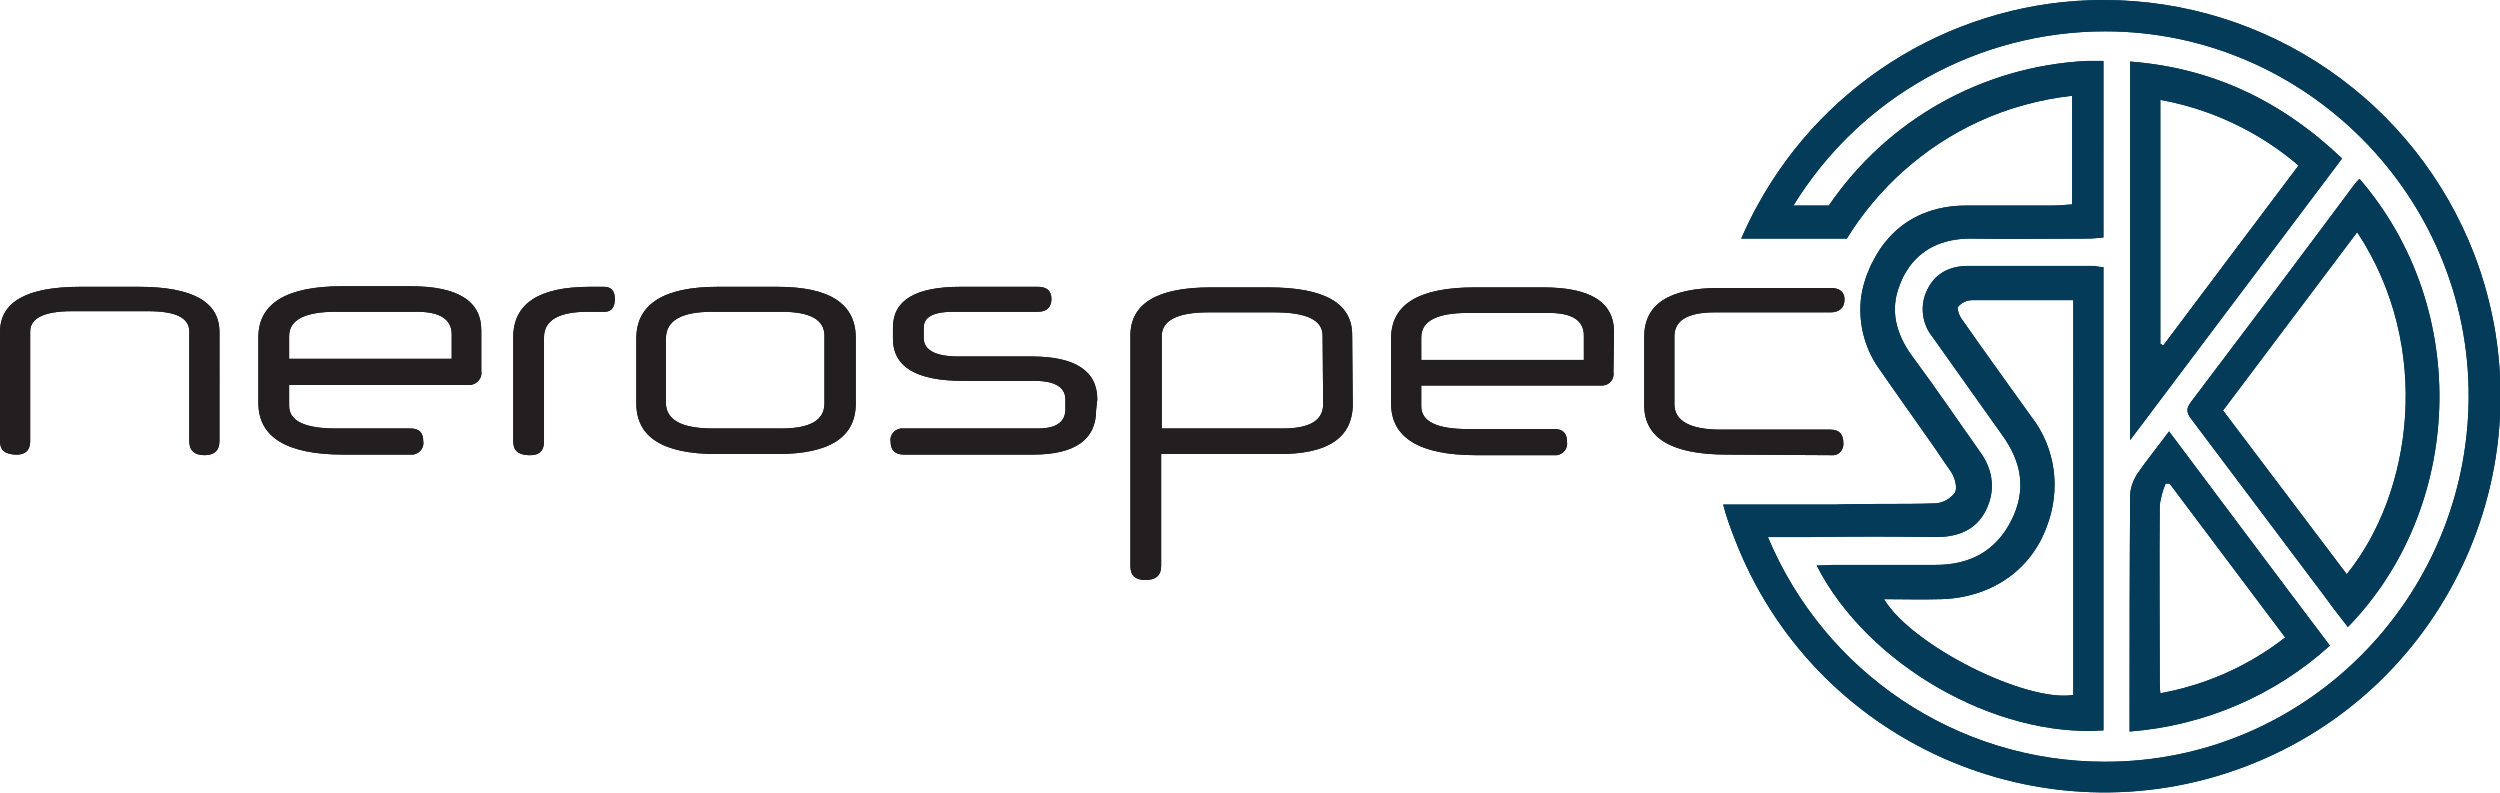<?xml version="1.0" encoding="utf-8"?>
<!-- Generator: Adobe Illustrator 24.0.2, SVG Export Plug-In . SVG Version: 6.00 Build 0)  -->
<svg version="1.1" id="Layer_1" xmlns="http://www.w3.org/2000/svg" xmlns:xlink="http://www.w3.org/1999/xlink" x="0px" y="0px"
	 viewBox="0 0 430.6 136.6" style="enable-background:new 0 0 430.6 136.6;" xml:space="preserve">
<style type="text/css">
	.st0{fill-rule:evenodd;clip-rule:evenodd;fill:#231F20;}
	.st1{fill:#054264;}
	.st2{fill:#033B58;}
</style>
<title>nerospecSK_Logo_Colour_1</title>
<g id="Layer_2_1_">
	<g id="Layer_1-2">
		<path class="st0" d="M37.8,76c0,1.6-0.9,2.4-2.6,2.4s-2.6-0.8-2.6-2.4V57.1c0-2.4-2.4-3.5-7.1-3.5H12.4c-4.8,0-7.2,1.2-7.2,3.5
			l0,18.9c0,1.6-0.9,2.4-2.6,2.3S0,77.6,0,76V57.2c0-5.2,4.6-7.8,13.8-7.8h10.1c9.3,0,13.9,2.6,13.9,7.8L37.8,76z M49.8,61.8h28
			v-4.2c0-2.6-2-3.9-6-3.9h-14c-5.3,0-8,1.4-8,4.2C49.8,57.8,49.8,61.8,49.8,61.8z M82.9,63.9c0.2,1.1-0.6,2.2-1.8,2.4
			c-0.2,0-0.4,0-0.6,0H49.8v3.6c0,2.6,2.7,3.9,8,3.9h12.9c1.5,0,2.2,0.7,2.2,2.2c0.2,1.1-0.6,2.1-1.7,2.3c-0.2,0-0.4,0-0.5,0H59.1
			c-9.7,0-14.6-3-14.6-8.9V58.1c0-5.8,4.8-8.8,14.4-8.8h11.8c8.1,0,12.2,2.5,12.2,7.6V63.9z M101.2,53.7c-5,0-7.5,1.5-7.5,4.4v18
			c0,1.6-0.9,2.4-2.7,2.3s-2.6-0.8-2.6-2.4V58.1c0-5.8,4.4-8.7,13.2-8.7h2.4c1.3,0,1.9,0.7,1.9,2.1s-0.6,2.2-1.7,2.2L101.2,53.7z
			 M142,57.8c0-2.7-2.4-4.1-7.4-4.1h-11.9c-5.3,0-8,1.5-8,4.6v11.1c0,2.9,2.7,4.4,8,4.4h11.9c4.9,0,7.4-1.4,7.4-4.3V57.8L142,57.8z
			 M147.4,69.5c0,5.8-4.5,8.7-13.5,8.7h-10.5c-9.2,0-13.8-2.9-13.8-8.7V58.3c0-5.9,4.7-8.9,14-8.9h10.3c9,0,13.5,2.9,13.5,8.8
			L147.4,69.5L147.4,69.5z M188.8,70.6c0,5.1-3.6,7.7-10.9,7.7h-22.2c-1.5,0-2.3-0.7-2.3-2.2c-0.2-1.1,0.6-2.1,1.7-2.3
			c0.2,0,0.4,0,0.6,0h23.1c3.1,0,4.7-1.1,4.7-3.3v-1.7c0-2.1-1.8-3.2-5.3-3.2h-12.3c-8.1,0-12.1-2.4-12.1-7.3v-1.9
			c0-4.7,3.9-7,11.6-7h13.4c1.5,0,2.3,0.7,2.3,2.1s-0.8,2.2-2.3,2.2h-14.6c-3.4,0-5.1,0.9-5.1,2.7v1.8c0,2.1,2,3.2,6,3.2h12.6
			c7.5,0,11.3,2.5,11.3,7.4L188.8,70.6L188.8,70.6z M227.8,57.8c0-2.7-2.8-4-8.3-4h-11.4c-5.3,0-8,1.4-8,4.1v15.9h20.9
			c4.6,0,6.9-1.4,6.9-4.2L227.8,57.8L227.8,57.8z M233,69.6c0,5.8-4.3,8.7-13,8.6h-20v19.3c0,1.6-0.9,2.4-2.7,2.4s-2.6-0.8-2.6-2.4
			V57.8c0-5.5,4.6-8.3,13.8-8.3h10c9.6,0,14.4,2.7,14.4,8.2L233,69.6L233,69.6z M244.8,62h28v-4.2c0-2.6-2-3.9-6-3.9h-14
			c-5.3,0-8,1.4-8,4.2L244.8,62L244.8,62z M277.9,64.1c0.2,1.1-0.6,2.2-1.8,2.3c-0.2,0-0.4,0-0.6,0h-30.7V70c0,2.6,2.7,3.9,8,3.9
			h14.9c1.5,0,2.2,0.7,2.2,2.2c0.2,1.1-0.6,2.1-1.7,2.3c-0.2,0-0.4,0-0.5,0h-13.5c-9.7,0-14.6-3-14.6-8.9V58.3
			c0-5.9,4.8-8.8,14.4-8.8h11.8c8.1,0,12.2,2.5,12.2,7.7L277.9,64.1L277.9,64.1z M297.4,78.3c-9.4,0-14.2-2.8-14.2-8.5V58
			c0-5.6,4.3-8.4,12.9-8.4h19.2c1.6,0,2.4,0.7,2.4,2s-0.8,2.2-2.4,2.2h-19.9c-4.6,0-6.9,1.3-7,4v11.8c0,2.9,2.7,4.4,8,4.4h18.9
			c1.5,0,2.2,0.8,2.2,2.3c0.1,1-0.6,2-1.6,2.1c-0.2,0-0.4,0-0.6,0L297.4,78.3z"/>
		<path class="st1" d="M362.3,0c-24.8,0-47.7,13.6-59.6,35.4c-1,1.8-1.9,3.7-2.8,5.7h18.2c5.4-8.8,13.4-15.9,22.8-20.2
			c5-2.3,10.5-3.8,16-4.4v18.7c-1.2,0.1-2.4,0.2-3.6,0.2h-7.6c-2.3,0-4.6,0-7,0c-5.5,0-10.1,1.9-13.4,5.6c-1.1,1.2-2,2.6-2.7,4
			c-0.2,0.3-0.3,0.6-0.5,1c-0.8,1.8-1.4,3.7-1.6,5.7c-0.4,4.4,0.8,8.7,3.5,12.3c4,5.8,8.1,11.4,12,17.2c0.7,1,1.2,2.8,0.7,3.7
			c-0.9,1.1-2.2,1.8-3.5,1.8c-5.7,0.2-11.4,0-17.1,0.2h-19.3c0.5,2,1.2,3.9,1.9,5.7c13.4,35.2,52.9,52.8,88.1,39.4
			s52.8-52.9,39.4-88.1C416,17.4,390.6,0,362.3,0z M362.5,131.2c-25.4,0-48.2-15.3-58-38.7h7.5c7.2-0.1,14.3-0.1,21.5,0
			c3.7,0,6.8-1.2,8.5-4.5s1.4-6.9-0.9-10.1c-3.9-5.5-7.7-11.1-11.7-16.5c-2.3-3.1-3.4-6.4-2.9-9.7c0.2-1.4,0.7-2.7,1.3-4
			c0.3-0.6,0.7-1.2,1.1-1.8c2.6-3.5,6.4-4.9,11-4.8c6.5,0.1,13,0,19.5,0c0.9,0,1.9-0.1,2.9-0.2V10.5c-1.1,0-2,0-2.9,0
			c-17.9,0.9-34.3,10.1-44.4,24.9h-6.1c11.5-18.7,31.8-30,53.7-30c34.5,0,62.8,28.5,62.6,63.1S397,131.3,362.5,131.2z"/>
		<path class="st1" d="M362.3,46v79.8c-18.5,1.3-40.6-11.2-49.4-28.4c1,0,1.8-0.1,2.7-0.1c5.9,0,11.9,0,17.8,0
			c5.8,0,10.3-2.3,13-7.6s1.8-10.1-1.5-14.7c-4-5.6-8-11.3-12-16.9c-1.9-2.3-2.3-5.6-0.9-8.3c1.4-2.8,3.9-4,7-4c7.2,0,14.5,0,21.7,0
			C361.2,45.9,361.7,46,362.3,46z M357.1,51.7c-5.9,0-11.6,0-17.4,0c-0.9,0-1.8,0.4-2.4,1.1c-0.3,0.4,0.2,1.7,0.7,2.3
			c3.9,5.6,7.9,11.1,11.9,16.7c4.2,5.4,5.1,12.6,2.6,19c-2.8,7.6-9.8,12.2-18.2,12.4c-3.2,0.1-6.4,0-9.8,0
			c4.8,8,24.4,17.8,32.6,16.5V51.7z"/>
		<path class="st1" d="M406.4,30.8c19.5,22.6,17.8,56.9-2,77.2c-1.3-1.7-2.6-3.3-3.8-5c-7.7-10.2-15.3-20.4-23-30.6
			c-0.8-1-1.3-1.8-0.2-3.2c9.4-12.4,18.8-24.9,28.1-37.4C405.7,31.5,406,31.2,406.4,30.8z M406,40l-23.1,30.7l21.3,28.2
			C415.5,85,419.1,59.8,406,40z"/>
		<path class="st1" d="M366.9,75.8V10.6c14.2,1.1,26.1,6.8,36.5,16.7L366.9,75.8z M372.1,59.2l0.5,0.3c7.7-10.3,15.5-20.6,23.3-31
			c-6.8-5.8-15-9.7-23.8-11.3V59.2z"/>
		<path class="st1" d="M401.3,111.2c-9.5,8.6-21.6,13.8-34.5,14.8v-2.6c0-12.8,0-25.5,0.1-38.3c0.1-1.2,0.5-2.3,1.1-3.3
			c1.7-2.5,3.6-4.8,5.6-7.5C382.9,86.7,392,98.9,401.3,111.2z M372.1,119.4c7.8-1.4,15.2-4.7,21.5-9.6l-19.9-26.5H373
			c-0.5,1.2-0.8,2.4-1,3.6c-0.1,10,0,20,0,30C372,117.8,372,118.5,372.1,119.4z"/>
		<path class="st0" d="M37.8,76c0,1.6-0.9,2.4-2.6,2.4s-2.6-0.8-2.6-2.4V57.1c0-2.4-2.4-3.5-7.1-3.5H12.4c-4.8,0-7.2,1.2-7.2,3.5
			l0,18.9c0,1.6-0.9,2.4-2.6,2.3S0,77.6,0,76V57.2c0-5.2,4.6-7.8,13.8-7.8h10.1c9.3,0,13.9,2.6,13.9,7.8L37.8,76z M49.8,61.8h28
			v-4.2c0-2.6-2-3.9-6-3.9h-14c-5.3,0-8,1.4-8,4.2C49.8,57.8,49.8,61.8,49.8,61.8z M82.9,63.9c0.2,1.1-0.6,2.2-1.8,2.4
			c-0.2,0-0.4,0-0.6,0H49.8v3.6c0,2.6,2.7,3.9,8,3.9h12.9c1.5,0,2.2,0.7,2.2,2.2c0.2,1.1-0.6,2.1-1.7,2.3c-0.2,0-0.4,0-0.5,0H59.1
			c-9.7,0-14.6-3-14.6-8.9V58.1c0-5.8,4.8-8.8,14.4-8.8h11.8c8.1,0,12.2,2.5,12.2,7.6V63.9z M101.2,53.7c-5,0-7.5,1.5-7.5,4.4v18
			c0,1.6-0.9,2.4-2.7,2.3s-2.6-0.8-2.6-2.4V58.1c0-5.8,4.4-8.7,13.2-8.7h2.4c1.3,0,1.9,0.7,1.9,2.1s-0.6,2.2-1.7,2.2L101.2,53.7z
			 M142,57.8c0-2.7-2.4-4.1-7.4-4.1h-11.9c-5.3,0-8,1.5-8,4.6v11.1c0,2.9,2.7,4.4,8,4.4h11.9c4.9,0,7.4-1.4,7.4-4.3V57.8L142,57.8z
			 M147.4,69.5c0,5.8-4.5,8.7-13.5,8.7h-10.5c-9.2,0-13.8-2.9-13.8-8.7V58.3c0-5.9,4.7-8.9,14-8.9h10.3c9,0,13.5,2.9,13.5,8.8
			L147.4,69.5L147.4,69.5z M188.8,70.6c0,5.1-3.6,7.7-10.9,7.7h-22.2c-1.5,0-2.3-0.7-2.3-2.2c-0.2-1.1,0.6-2.1,1.7-2.3
			c0.2,0,0.4,0,0.6,0h23.1c3.1,0,4.7-1.1,4.7-3.3v-1.7c0-2.1-1.8-3.2-5.3-3.2h-12.3c-8.1,0-12.1-2.4-12.1-7.3v-1.9
			c0-4.7,3.9-7,11.6-7h13.4c1.5,0,2.3,0.7,2.3,2.1s-0.8,2.2-2.3,2.2h-14.6c-3.4,0-5.1,0.9-5.1,2.7v1.8c0,2.1,2,3.2,6,3.2h12.6
			c7.5,0,11.3,2.5,11.3,7.4L188.8,70.6L188.8,70.6z M227.8,57.8c0-2.7-2.8-4-8.3-4h-11.4c-5.3,0-8,1.4-8,4.1v15.9h20.9
			c4.6,0,6.9-1.4,6.9-4.2L227.8,57.8L227.8,57.8z M233,69.6c0,5.8-4.3,8.7-13,8.6h-20v19.3c0,1.6-0.9,2.4-2.7,2.4s-2.6-0.8-2.6-2.4
			V57.8c0-5.5,4.6-8.3,13.8-8.3h10c9.6,0,14.4,2.7,14.4,8.2L233,69.6L233,69.6z M244.8,62h28v-4.2c0-2.6-2-3.9-6-3.9h-14
			c-5.3,0-8,1.4-8,4.2L244.8,62L244.8,62z M277.9,64.1c0.2,1.1-0.6,2.2-1.8,2.3c-0.2,0-0.4,0-0.6,0h-30.7V70c0,2.6,2.7,3.9,8,3.9
			h14.9c1.5,0,2.2,0.7,2.2,2.2c0.2,1.1-0.6,2.1-1.7,2.3c-0.2,0-0.4,0-0.5,0h-13.5c-9.7,0-14.6-3-14.6-8.9V58.3
			c0-5.9,4.8-8.8,14.4-8.8h11.8c8.1,0,12.2,2.5,12.2,7.7L277.9,64.1L277.9,64.1z M297.4,78.3c-9.4,0-14.2-2.8-14.2-8.5V58
			c0-5.6,4.3-8.4,12.9-8.4h19.2c1.6,0,2.4,0.7,2.4,2s-0.8,2.2-2.4,2.2h-19.9c-4.6,0-6.9,1.3-7,4v11.8c0,2.9,2.7,4.4,8,4.4h18.9
			c1.5,0,2.2,0.8,2.2,2.3c0.1,1-0.6,2-1.6,2.1c-0.2,0-0.4,0-0.6,0L297.4,78.3z"/>
		<path class="st2" d="M362.3,0c-24.8,0-47.7,13.6-59.6,35.4c-1,1.8-1.9,3.7-2.8,5.7h18.2c5.4-8.8,13.4-15.9,22.8-20.2
			c5-2.3,10.5-3.8,16-4.4v18.7c-1.2,0.1-2.4,0.2-3.6,0.2h-7.6c-2.3,0-4.6,0-7,0c-5.5,0-10.1,1.9-13.4,5.6c-1.1,1.2-2,2.6-2.7,4
			c-0.2,0.3-0.3,0.6-0.5,1c-0.8,1.8-1.4,3.7-1.6,5.7c-0.4,4.4,0.8,8.7,3.5,12.3c4,5.8,8.1,11.4,12,17.2c0.7,1,1.2,2.8,0.7,3.7
			c-0.9,1.1-2.2,1.8-3.5,1.8c-5.7,0.2-11.4,0-17.1,0.2h-19.3c0.5,2,1.2,3.9,1.9,5.7c13.4,35.2,52.9,52.8,88.1,39.4
			s52.8-52.9,39.4-88.1C416,17.4,390.6,0,362.3,0z M362.5,131.2c-25.4,0-48.2-15.3-58-38.7h7.5c7.2-0.1,14.3-0.1,21.5,0
			c3.7,0,6.8-1.2,8.5-4.5s1.4-6.9-0.9-10.1c-3.9-5.5-7.7-11.1-11.7-16.5c-2.3-3.1-3.4-6.4-2.9-9.7c0.2-1.4,0.7-2.7,1.3-4
			c0.3-0.6,0.7-1.2,1.1-1.8c2.6-3.5,6.4-4.9,11-4.8c6.5,0.1,13,0,19.5,0c0.9,0,1.9-0.1,2.9-0.2V10.5c-1.1,0-2,0-2.9,0
			c-17.9,0.9-34.3,10.1-44.4,24.9h-6.1c11.5-18.7,31.8-30,53.7-30c34.5,0,62.8,28.5,62.6,63.1S397,131.3,362.5,131.2z"/>
		<path class="st2" d="M362.3,46v79.8c-18.5,1.3-40.6-11.2-49.4-28.4c1,0,1.8-0.1,2.7-0.1c5.9,0,11.9,0,17.8,0
			c5.8,0,10.3-2.3,13-7.6s1.8-10.1-1.5-14.7c-4-5.6-8-11.3-12-16.9c-1.9-2.3-2.3-5.6-0.9-8.3c1.4-2.8,3.9-4,7-4c7.2,0,14.5,0,21.7,0
			C361.2,45.9,361.7,46,362.3,46z M357.1,51.7c-5.9,0-11.6,0-17.4,0c-0.9,0-1.8,0.4-2.4,1.1c-0.3,0.4,0.2,1.7,0.7,2.3
			c3.9,5.6,7.9,11.1,11.9,16.7c4.2,5.4,5.1,12.6,2.6,19c-2.8,7.6-9.8,12.2-18.2,12.4c-3.2,0.1-6.4,0-9.8,0
			c4.8,8,24.4,17.8,32.6,16.5V51.7z"/>
		<path class="st2" d="M406.4,30.8c19.5,22.6,17.8,56.9-2,77.2c-1.3-1.7-2.6-3.3-3.8-5c-7.7-10.2-15.3-20.4-23-30.6
			c-0.8-1-1.3-1.8-0.2-3.2c9.4-12.4,18.8-24.9,28.1-37.4C405.7,31.5,406,31.2,406.4,30.8z M406,40l-23.1,30.7l21.3,28.2
			C415.5,85,419.1,59.8,406,40z"/>
		<path class="st2" d="M366.9,75.8V10.6c14.2,1.1,26.1,6.8,36.5,16.7L366.9,75.8z M372.1,59.2l0.5,0.3c7.7-10.3,15.5-20.6,23.3-31
			c-6.8-5.8-15-9.7-23.8-11.3V59.2z"/>
		<path class="st2" d="M401.3,111.2c-9.5,8.6-21.6,13.8-34.5,14.8v-2.6c0-12.8,0-25.5,0.1-38.3c0.1-1.2,0.5-2.3,1.1-3.3
			c1.7-2.5,3.6-4.8,5.6-7.5C382.9,86.7,392,98.9,401.3,111.2z M372.1,119.4c7.8-1.4,15.2-4.7,21.5-9.6l-19.9-26.5H373
			c-0.5,1.2-0.8,2.4-1,3.6c-0.1,10,0,20,0,30C372,117.8,372,118.5,372.1,119.4z"/>
	</g>
</g>
</svg>
